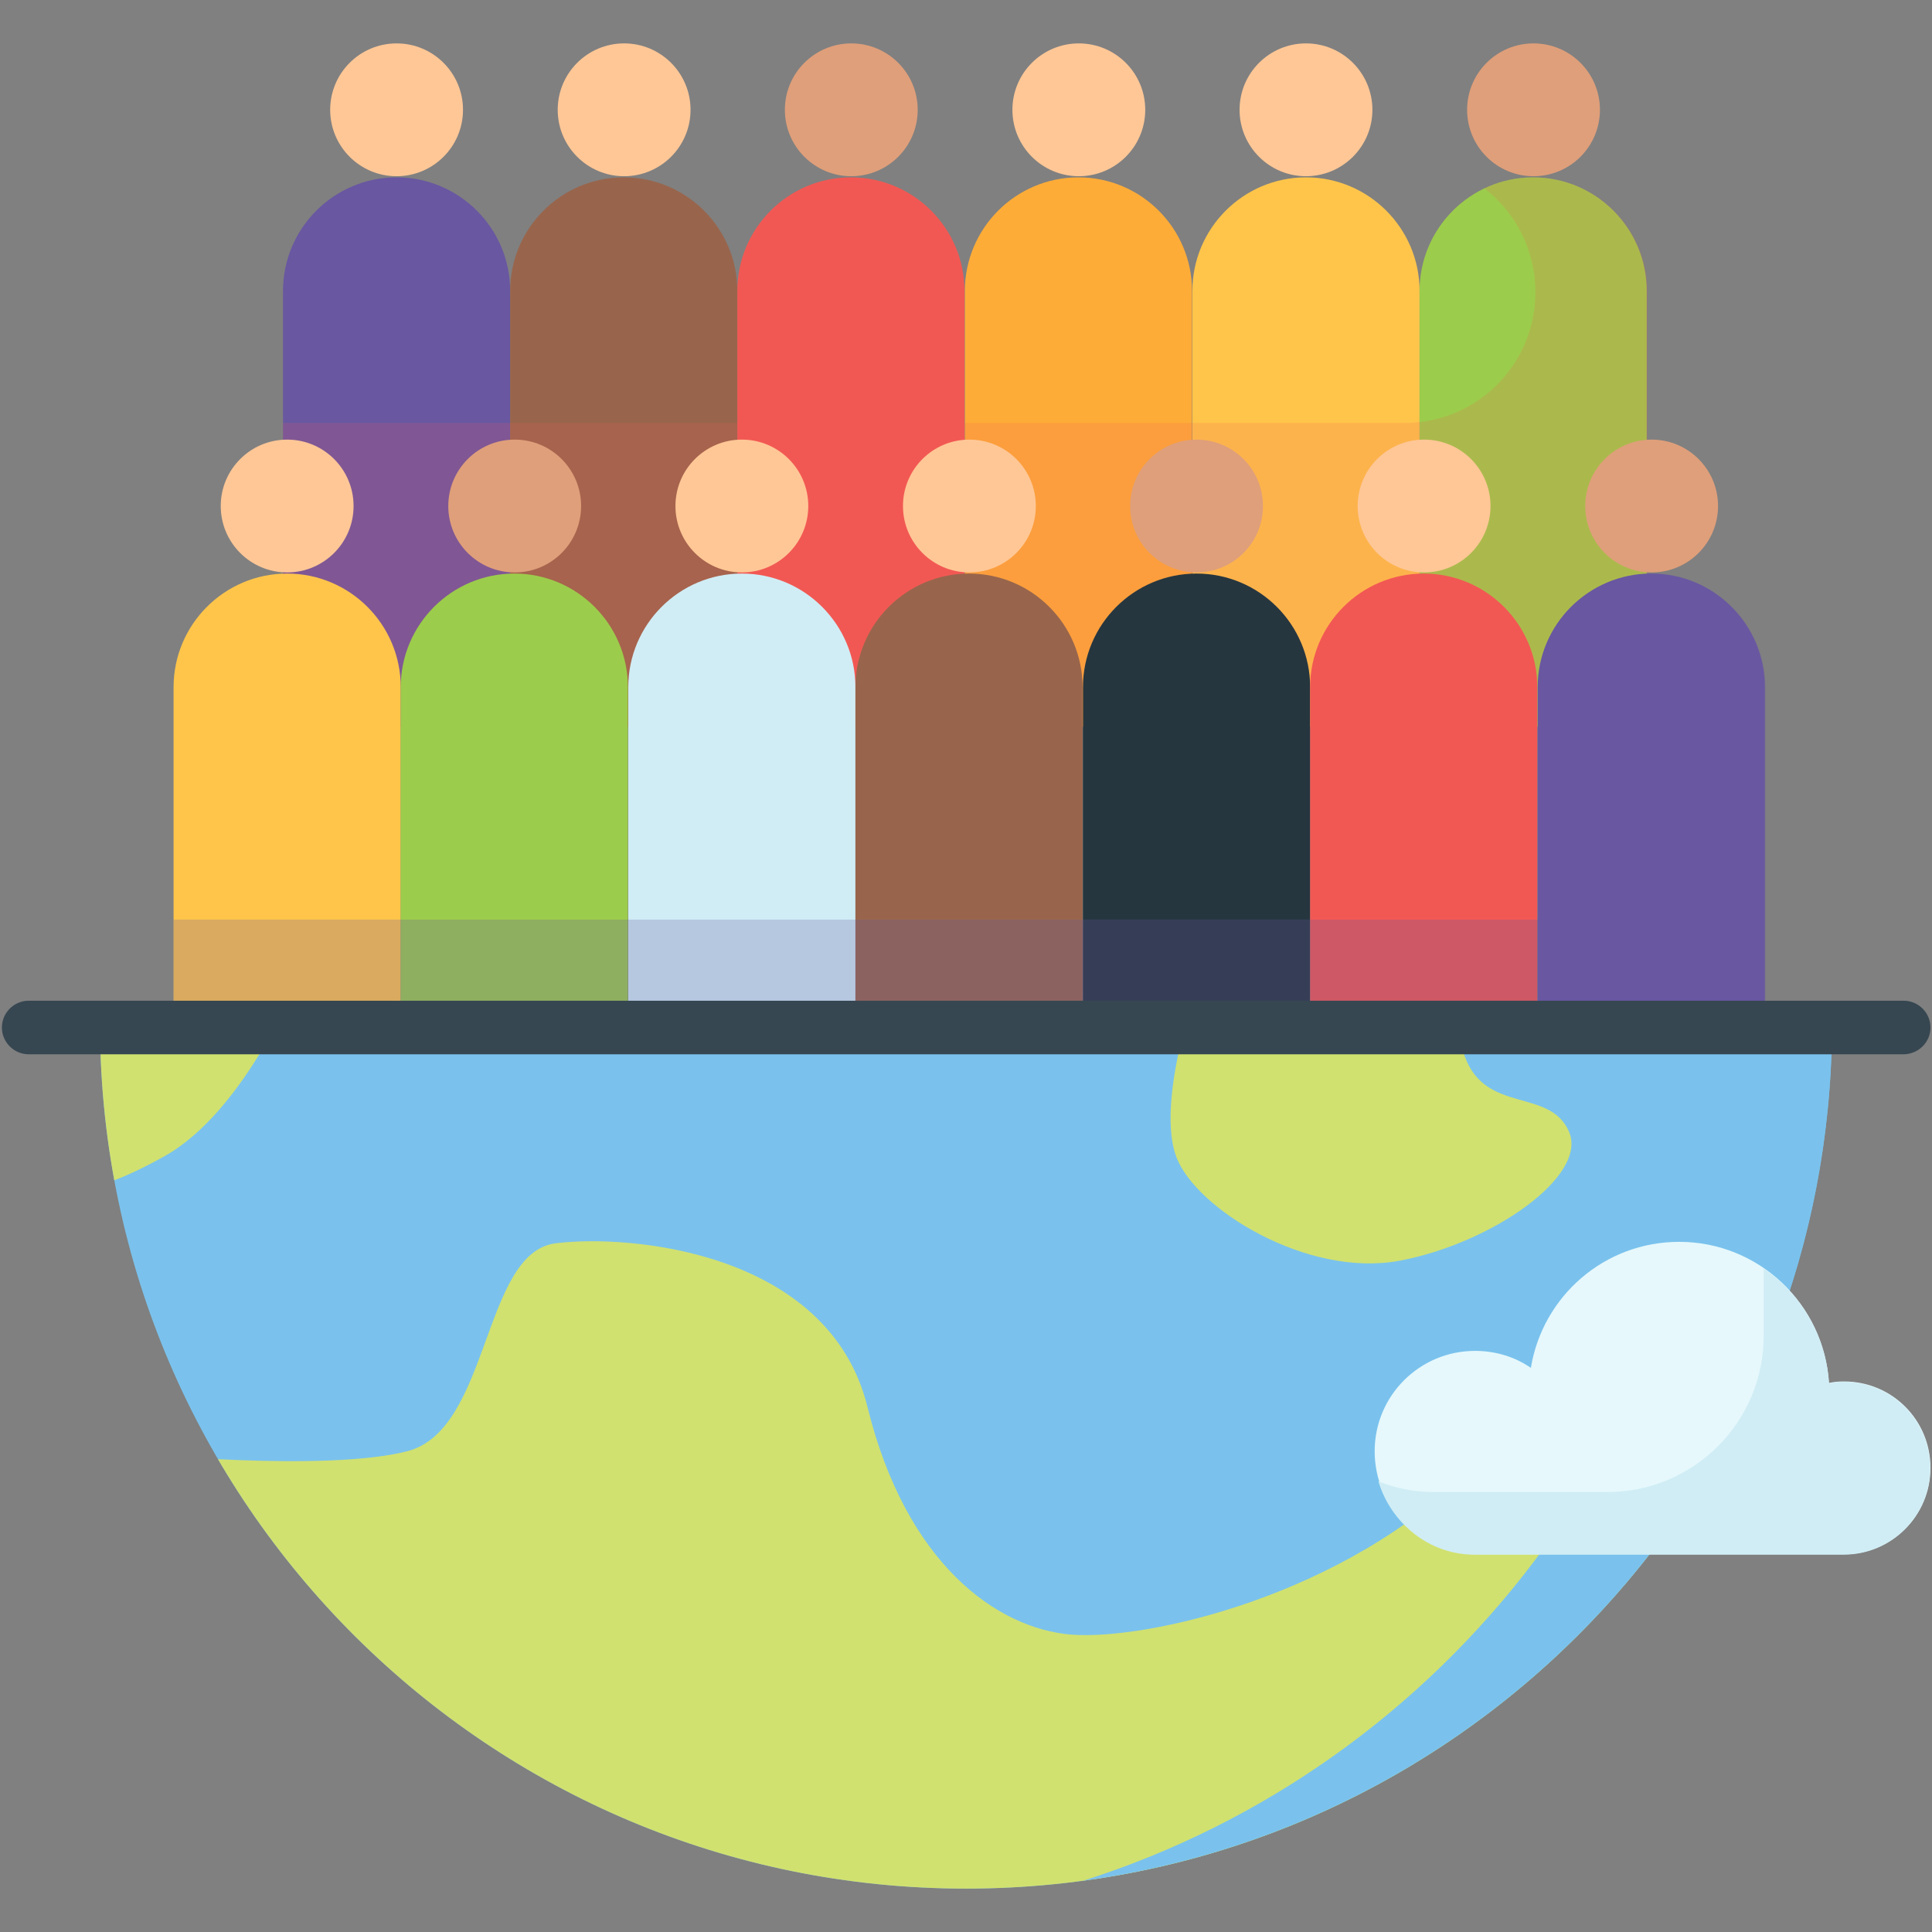 <?xml version="1.0" encoding="utf-8"?>
<!-- Generator: Adobe Illustrator 25.3.1, SVG Export Plug-In . SVG Version: 6.00 Build 0)  -->
<svg version="1.1" id="Capa_1" xmlns="http://www.w3.org/2000/svg" xmlns:xlink="http://www.w3.org/1999/xlink" x="0px" y="0px"
	 viewBox="0 0 512 512" style="enable-background:new 0 0 512 512;" xml:space="preserve">
<rect x="0" y="0" width="512" height="512" fill="#808080" stroke="none"/>
<style type="text/css">
	.st0{fill:#6957A1;}
	.st1{fill:#FFC796;}
	.st2{fill:#98654C;}
	.st3{fill:#F25853;}
	.st4{fill:#DF9F7A;}
	.st5{fill:#FEAC38;}
	.st6{fill:#FFC54B;}
	.st7{fill:#9CCC4B;}
	.st8{opacity:0.17;fill:#F25853;}
	.st9{fill:#7AC2ED;}
	.st10{clip-path:url(#SVGID_2_);fill:#D1E16F;}
	.st11{fill:#D0EDF5;}
	.st12{fill:#26363F;}
	.st13{fill:#E6F8FC;}
	.st14{opacity:0.25;}
	.st15{fill:#374751;}
</style>
<g>
	<path class="st0" d="M135.2,192.6H75V77.1C75,60.5,88.5,47,105.1,47h0c16.6,0,30.1,13.5,30.1,30.1V192.6z"/>
	<circle class="st1" cx="105.1" cy="29.1" r="17.6"/>
	<path class="st2" d="M195.5,192.6h-60.3V77.1c0-16.6,13.5-30.1,30.1-30.1h0c16.6,0,30.1,13.5,30.1,30.1V192.6z"/>
	<circle class="st1" cx="165.4" cy="29.1" r="17.6"/>
	<path class="st3" d="M255.7,192.6h-60.3V77.1c0-16.6,13.5-30.1,30.1-30.1h0c16.6,0,30.1,13.5,30.1,30.1V192.6z"/>
	<circle class="st4" cx="225.6" cy="29.1" r="17.6"/>
	<path class="st5" d="M316,192.6h-60.3V77.1c0-16.6,13.5-30.1,30.1-30.1h0c16.6,0,30.1,13.5,30.1,30.1V192.6z"/>
	<circle class="st1" cx="285.9" cy="29.1" r="17.6"/>
	<path class="st6" d="M376.3,192.6H316V77.1c0-16.6,13.5-30.1,30.1-30.1h0c16.6,0,30.1,13.5,30.1,30.1V192.6z"/>
	<circle class="st1" cx="346.1" cy="29.1" r="17.6"/>
	<path class="st7" d="M436.5,192.6h-60.3V77.1c0-16.6,13.5-30.1,30.1-30.1h0c16.6,0,30.1,13.5,30.1,30.1V192.6z"/>
	<circle class="st4" cx="406.4" cy="29.1" r="17.6"/>
	<path class="st8" d="M406.4,47L406.4,47c-4.7,0-9.1,1.1-13,2.9c8.2,6.4,13.5,16.3,13.5,27.5v0c0,19.2-15.5,34.7-34.7,34.7H75v80.5
		h60.3h60.3h60.3h0H316h60.3h60.3V77.1C436.5,60.5,423,47,406.4,47z"/>
	<path class="st9" d="M26.5,272.3C27.2,398.4,129.7,500.5,256,500.5s228.8-102.1,229.5-228.3H26.5z"/>
	<g>
		<defs>
			<path id="SVGID_1_" d="M26.5,272.3C27.2,398.4,129.7,500.5,256,500.5s228.8-102.1,229.5-228.3H26.5z"/>
		</defs>
		<clipPath id="SVGID_2_">
			<use xlink:href="#SVGID_1_"  style="overflow:visible;"/>
		</clipPath>
		<path class="st10" d="M35.4,385.1c0,0,50.6,5.1,72.5-0.5c22-5.6,19.9-52.6,39.3-55.1s72.5,2,82.7,43.4s34.2,58.7,54.1,60.3
			c19.9,1.5,72.5-10.2,106.2-44.4s65.9,24.5,65.9,24.5l-122,103.1c0,0-95,14.3-99.6,13.8c-4.6-0.5-148.6-50-148.6-50L35.4,385.1z"/>
		<path class="st10" d="M16.5,314.6c0,0,5.1,4.1,27.1-8.2s36.3-49,36.3-49L13.4,258L16.5,314.6z"/>
		<path class="st10" d="M316.3,264.1c0,0-9.7,28.6-4.6,42.4s34.7,32.2,59.2,27.6c24.5-4.6,50-22.5,44.9-34.2
			c-5.1-11.7-22-4.6-27.6-19.9c-5.6-15.3-9.2-29.6-9.2-29.6L316.3,264.1z"/>
	</g>
	<path class="st6" d="M106.3,267.1H46v-85c0-16.6,13.5-30.1,30.1-30.1h0c16.6,0,30.1,13.5,30.1,30.1V267.1z"/>
	<circle class="st1" cx="76.1" cy="134.1" r="17.6"/>
	<path class="st7" d="M166.5,267.1h-60.3v-85c0-16.6,13.5-30.1,30.1-30.1h0c16.6,0,30.1,13.5,30.1,30.1V267.1z"/>
	<circle class="st4" cx="136.4" cy="134.1" r="17.6"/>
	<path class="st11" d="M226.8,267.1h-60.3v-85c0-16.6,13.5-30.1,30.1-30.1h0c16.6,0,30.1,13.5,30.1,30.1V267.1z"/>
	<circle class="st1" cx="196.6" cy="134.1" r="17.6"/>
	<path class="st2" d="M287,267.1h-60.3v-85c0-16.6,13.5-30.1,30.1-30.1h0c16.6,0,30.1,13.5,30.1,30.1V267.1z"/>
	<circle class="st1" cx="256.9" cy="134.1" r="17.6"/>
	<path class="st12" d="M347.3,267.1H287v-85c0-16.6,13.5-30.1,30.1-30.1h0c16.6,0,30.1,13.5,30.1,30.1V267.1z"/>
	<circle class="st4" cx="317.1" cy="134.1" r="17.6"/>
	<path class="st3" d="M407.5,267.1h-60.3v-85c0-16.6,13.5-30.1,30.1-30.1h0c16.6,0,30.1,13.5,30.1,30.1V267.1z"/>
	<circle class="st1" cx="377.4" cy="134.1" r="17.6"/>
	<path class="st0" d="M467.8,267.1h-60.3v-85c0-16.6,13.5-30.1,30.1-30.1h0c16.6,0,30.1,13.5,30.1,30.1V267.1z"/>
	<circle class="st4" cx="437.7" cy="134.1" r="17.6"/>
	<path class="st9" d="M455.2,272.3c-1.7,106.1-71.8,195.5-168.1,226.1c111.6-15.1,197.8-110.5,198.4-226.1H455.2z"/>
	<g>
		<path class="st13" d="M488.7,411.9c12.6,0,22.9-10.2,22.9-22.9s-10.2-22.9-22.9-22.9c-1.4,0-2.7,0.1-4,0.4
			c-1.3-20.9-18.6-37.4-39.7-37.4c-19.8,0-36.2,14.4-39.3,33.4c-4.2-2.9-9.3-4.5-14.8-4.5c-14.7,0-26.6,11.9-26.6,26.6
			c0,14.7,11.9,27.3,26.6,27.3H488.7z"/>
		<path class="st11" d="M488.7,366.2c-1.4,0-2.7,0.1-4,0.4c-0.8-12.6-7.4-23.7-17.3-30.4V354c0,22.8-18.5,41.4-41.4,41.4h-46
			c-5.2,0-10.1-1-14.7-2.8c3.3,11,13.4,19.4,25.4,19.4h97.9c12.6,0,22.9-10.2,22.9-22.9S501.3,366.2,488.7,366.2z"/>
	</g>
	<g class="st14">
		<path class="st0" d="M437.7,152L437.7,152c-4.1,0-7.9,0.8-11.5,2.3c8,2.6,13.8,10.1,13.8,18.9v50.6c0,11-8.9,19.9-19.9,19.9H46
			v23.5h60.3h60.3h60.3h0H287h60.3h60.3h60.3v-85C467.8,165.5,454.3,152,437.7,152z"/>
	</g>
	<path class="st15" d="M504.4,279.4H7.6c-3.9,0-7.1-3.2-7.1-7.1l0,0c0-3.9,3.2-7.1,7.1-7.1h496.9c3.9,0,7.1,3.2,7.1,7.1l0,0
		C511.6,276.2,508.4,279.4,504.4,279.4z"/>
</g>
</svg>
